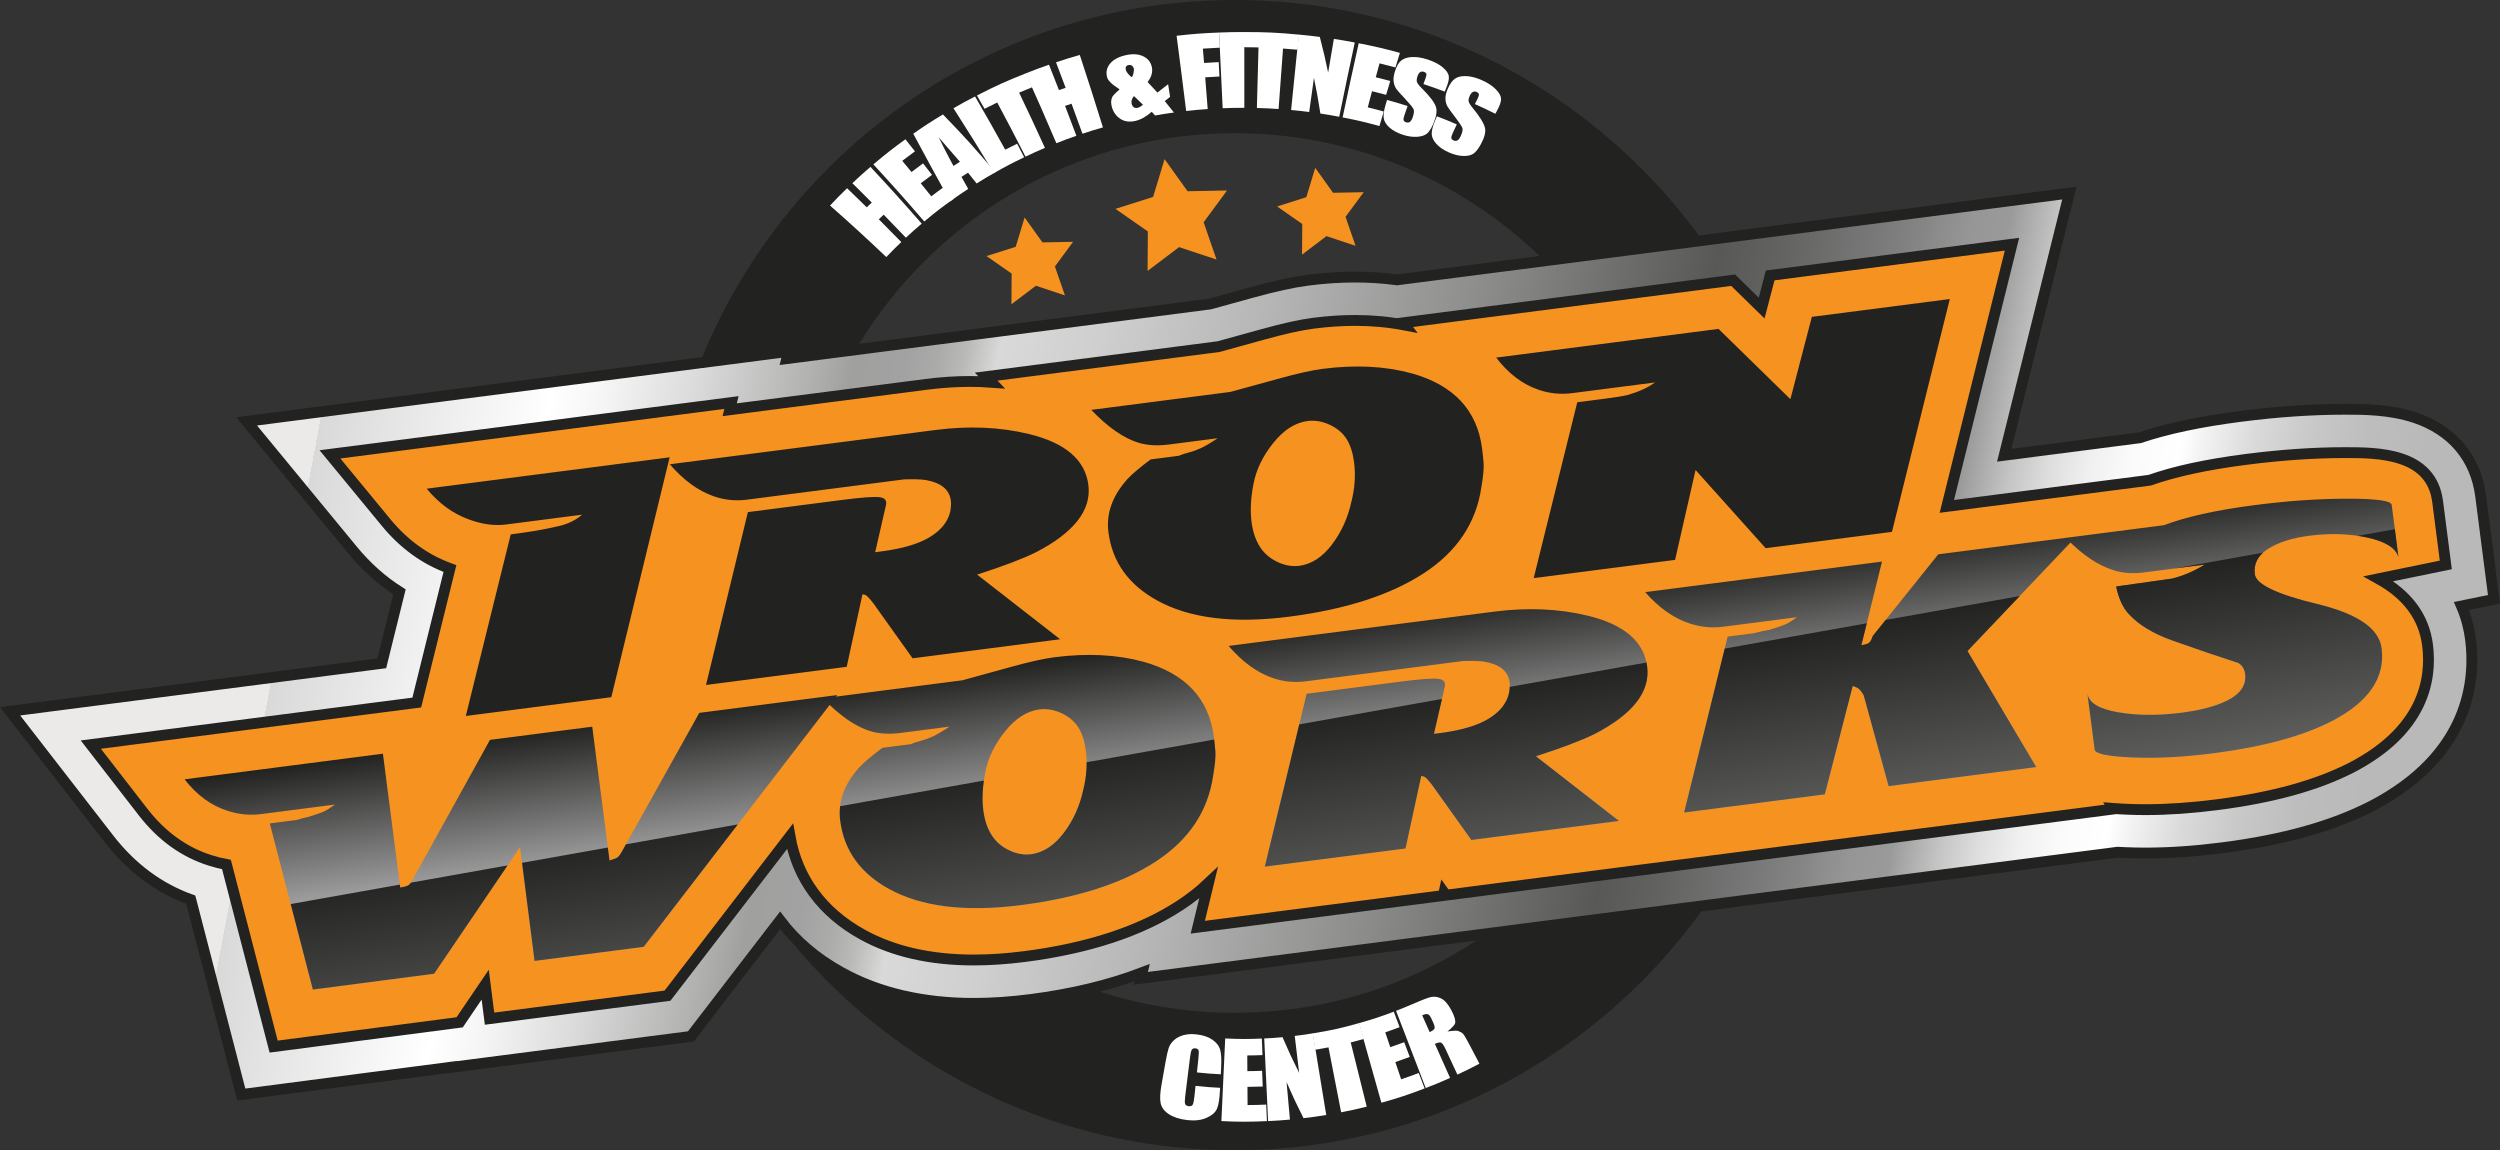 <?xml version="1.0" encoding="utf-8"?>
<!-- Generator: Adobe Illustrator 15.1.0, SVG Export Plug-In . SVG Version: 6.00 Build 0)  -->
<!DOCTYPE svg PUBLIC "-//W3C//DTD SVG 1.1//EN" "http://www.w3.org/Graphics/SVG/1.1/DTD/svg11.dtd">
<svg version="1.1" xmlns="http://www.w3.org/2000/svg" xmlns:xlink="http://www.w3.org/1999/xlink" x="0px" y="0px"
	 width="1346.402px" height="619.482px" viewBox="0 0 1346.402 619.482" enable-background="new 0 0 1346.402 619.482"
	 xml:space="preserve">
<rect x="0" y="0" width="1346.402" height="619.482" fill="#333333" stroke="none"/>
<g id="Layer_3" display="none">
	<rect x="-164.134" y="-83.518" display="inline" fill="#686868" width="1702" height="867"/>
</g>
<g id="Layer_1">
	<path fill="#222221" d="M664.939,0c-171.064,0-309.74,138.678-309.74,309.742c0,171.063,138.676,309.74,309.74,309.74
		c171.067,0,309.743-138.677,309.743-309.74C974.682,138.678,836.006,0,664.939,0z M664.939,545.444
		c-130.811,0-236.855-106.046-236.855-236.854c0-130.812,106.044-236.854,236.855-236.854
		c130.813,0,236.855,106.043,236.855,236.854C901.794,439.398,795.751,545.444,664.939,545.444z"/>
	<g>
		<polygon fill="#F59220" points="627.195,85.703 639.58,102.99 660.838,102.582 648.227,119.701 655.182,139.797 635.003,133.088 
			618.043,145.913 618.182,124.651 600.747,112.483 621.012,106.045 		"/>
		<polygon fill="#F59220" points="551.819,117.133 561.429,130.543 577.921,130.226 568.137,143.509 573.533,159.103 
			557.88,153.898 544.718,163.85 544.829,147.35 531.299,137.91 547.021,132.917 		"/>
		<polygon fill="#F59220" points="708.333,90.406 717.941,103.821 734.436,103.505 724.652,116.784 730.045,132.377 
			714.389,127.172 701.23,137.126 701.341,120.626 687.81,111.187 703.533,106.192 		"/>
	</g>
	<g>
		<g>
			<path fill="#FFFFFF" d="M657.468,578.575c-5.14-0.267-7.712-0.468-12.845-1.005c0.323-3.078,0.484-4.619,0.805-7.699
				c0.235-2.239,0.251-3.653,0.048-4.235c-0.202-0.581-0.744-0.924-1.629-1.024c-1.004-0.115-1.677,0.15-2.031,0.792
				c-0.354,0.638-0.67,2.076-0.948,4.315c-1.019,8.213-1.53,12.321-2.547,20.535c-0.268,2.151-0.29,3.568-0.065,4.263
				c0.224,0.692,0.873,1.104,1.944,1.226c1.027,0.118,1.735-0.137,2.122-0.764c0.385-0.624,0.708-2.156,0.961-4.587
				c0.233-2.23,0.347-3.345,0.58-5.573c5.288,0.554,7.932,0.764,13.223,1.038c-0.036,0.694-0.052,1.044-0.089,1.736
				c-0.239,4.606-0.792,7.853-1.679,9.731c-0.887,1.881-2.719,3.476-5.539,4.717c-2.823,1.238-6.268,1.665-10.267,1.21
				c-4.156-0.472-7.503-1.566-9.991-3.188c-2.485-1.622-3.95-3.601-4.432-5.892c-0.48-2.285-0.325-5.58,0.438-9.881
				c0.91-5.124,1.367-7.689,2.277-12.814c0.563-3.159,1.098-5.508,1.61-7.048c0.511-1.538,1.466-2.94,2.839-4.219
				c1.374-1.276,3.108-2.18,5.208-2.735c2.097-0.557,4.404-0.675,6.958-0.382c3.465,0.399,6.26,1.307,8.438,2.795
				c2.176,1.49,3.593,3.218,4.212,5.224c0.619,2.007,0.832,5.086,0.617,9.238C657.598,576.04,657.556,576.885,657.468,578.575z"/>
			<path fill="#FFFFFF" d="M659.846,559.272c7.895,0.366,11.847,0.374,19.72,0.055c0.142,3.563,0.216,5.342,0.362,8.907
				c-3.276,0.135-4.914,0.172-8.194,0.188c0.019,3.379,0.025,5.07,0.045,8.449c3.18-0.02,4.774-0.053,7.947-0.178
				c0.131,3.389,0.197,5.085,0.328,8.471c-3.282,0.127-4.93,0.162-8.221,0.182c0.025,3.918,0.034,5.876,0.059,9.794
				c4.014-0.025,6.022-0.071,10.029-0.251c0.157,3.564,0.238,5.343,0.396,8.904c-9.788,0.435-14.704,0.434-24.525-0.02
				C658.61,585.971,659.025,577.075,659.846,559.272z"/>
			<path fill="#FFFFFF" d="M707.054,556.524c2.88,17.586,4.316,26.376,7.199,43.96c-4.88,0.8-7.327,1.141-12.24,1.719
				c-3.861-7.702-5.687-11.586-9.12-19.41c0.729,8.07,1.093,12.104,1.82,20.169c-4.703,0.427-7.055,0.585-11.774,0.808
				c-0.829-17.799-1.243-26.702-2.07-44.502c3.943-0.182,5.915-0.314,9.846-0.669c3.355,7.752,5.146,11.602,8.959,19.228
				c-0.955-7.969-1.43-11.951-2.38-19.918C701.208,557.439,703.162,557.164,707.054,556.524z"/>
			<path fill="#FFFFFF" d="M732.064,550.965c0.97,3.431,1.454,5.144,2.422,8.579c-2.805,0.791-4.216,1.166-7.042,1.872
				c3.446,13.828,5.167,20.74,8.619,34.57c-5.481,1.367-8.238,1.979-13.775,3.059c-2.729-13.99-4.091-20.982-6.813-34.975
				c-2.847,0.557-4.274,0.812-7.135,1.279c-0.573-3.52-0.859-5.279-1.437-8.801C717.079,554.891,722.127,553.771,732.064,550.965z"
				/>
			<path fill="#FFFFFF" d="M731.894,551.013c7.586-2.135,11.342-3.363,18.737-6.162c1.26,3.336,1.889,5.002,3.148,8.338
				c-3.075,1.163-4.625,1.718-7.733,2.773c1.082,3.198,1.62,4.798,2.702,8c3.017-1.022,4.518-1.561,7.504-2.682
				c1.187,3.177,1.785,4.765,2.978,7.94c-3.089,1.158-4.642,1.711-7.761,2.769c1.258,3.711,1.886,5.567,3.143,9.278
				c3.808-1.289,5.697-1.973,9.462-3.41c1.269,3.332,1.909,5,3.178,8.329c-9.188,3.507-13.854,5.051-23.292,7.704
				C739.129,576.739,736.72,568.168,731.894,551.013z"/>
			<path fill="#FFFFFF" d="M751.857,544.385c3.136-1.205,4.691-1.839,7.783-3.162c5.156-2.202,8.671-3.679,10.649-4.177
				c1.981-0.497,3.922-0.27,5.851,0.687c1.933,0.953,3.799,3.092,5.567,6.455c1.613,3.068,2.273,5.353,1.966,6.854
				c-0.307,1.503-4.137,4.488-4.137,4.488c0.012,0.026,4.464-0.746,5.701-0.312c1.233,0.435,2.143,0.953,2.71,1.554
				c0.563,0.607,1.689,2.5,3.36,5.682c2.185,4.159,3.278,6.241,5.465,10.4c-4.701,2.472-7.084,3.647-11.882,5.877
				c-2.497-5.371-3.739-8.051-6.232-13.42c-1.006-2.165-1.83-3.412-2.456-3.749c-0.629-0.338-1.768-0.12-3.428,0.618
				c3.273,7.34,4.909,11.006,8.176,18.345c-5.194,2.315-7.818,3.401-13.113,5.438C761.445,569.326,758.248,561.019,751.857,544.385z
				 M765.928,546.799c1.61,3.619,2.421,5.428,4.033,9.047c1.313-0.586,2.155-1.175,2.53-1.74c0.376-0.566,0.146-1.738-0.681-3.52
				c-0.412-0.887-0.618-1.331-1.03-2.221c-0.595-1.281-1.229-2.004-1.901-2.182C768.207,546.01,767.224,546.22,765.928,546.799z"/>
		</g>
	</g>
	<g>
		<g>
			<g>
				<path fill="#FFFFFF" d="M468.795,89.876c11.281,12.109,16.805,18.226,27.607,30.572c-3.475,2.952-5.183,4.463-8.522,7.569
					c-4.741-4.988-7.13-7.469-11.957-12.411c-1.059,0.99-1.585,1.489-2.63,2.496c4.887,4.881,7.303,7.332,12.103,12.261
					c-3.298,3.153-4.91,4.767-8.063,8.071c-11.875-11.239-17.933-16.788-30.307-27.733c3.59-3.822,5.425-5.688,9.189-9.339
					c4.263,4.102,6.381,6.159,10.58,10.295c1.078-1.039,1.618-1.559,2.709-2.58c-4.148-4.189-6.238-6.271-10.45-10.425
					C462.87,95.052,464.815,93.295,468.795,89.876z"/>
				<path fill="#FFFFFF" d="M470.379,88.53c6.678-5.659,10.133-8.365,17.242-13.511c2.062,2.592,3.089,3.893,5.132,6.492
					c-2.771,2.001-4.143,3.02-6.848,5.104c2.006,2.407,3.002,3.609,4.991,6.024c2.468-1.896,3.719-2.826,6.241-4.651
					c1.93,2.477,2.892,3.717,4.806,6.198c-2.457,1.778-3.672,2.68-6.076,4.522c2.287,2.809,3.425,4.215,5.691,7.033
					c2.738-2.094,4.124-3.119,6.932-5.123c1.981,2.631,2.967,3.947,4.93,6.584c-6.444,4.59-9.578,7.01-15.642,12.083
					C487.055,106.869,481.58,100.715,470.379,88.53z"/>
				<path fill="#FFFFFF" d="M507.83,61.637c11.804,12.156,17.435,18.406,28.168,31.197c-4.067,2.303-6.081,3.496-10.036,5.976
					c-1.837-2.331-2.759-3.491-4.621-5.812c-1.419,0.896-2.125,1.35-3.53,2.27c1.451,2.583,2.174,3.872,3.622,6.453
					c-3.945,2.591-5.888,3.934-9.707,6.699c-8.025-14.461-12.012-21.742-19.883-36.399C498.088,67.668,501.295,65.589,507.83,61.637
					z M516.992,87.127c-3.138-3.527-11.461-13.207-11.461-13.207c-0.055,0.033,6.149,12.299,7.982,15.453
					C514.899,88.465,515.591,88.015,516.992,87.127z"/>
				<path fill="#FFFFFF" d="M525.127,51.953c6.618,11.421,9.866,17.148,16.238,28.647c2.554-1.312,3.841-1.946,6.431-3.192
					c1.517,2.918,2.272,4.376,3.773,7.297c-6.646,3.193-9.914,4.901-16.304,8.544c-8.503-14.056-12.855-21.045-21.765-34.956
					C518.088,55.658,520.416,54.389,525.127,51.953z"/>
				<path fill="#FFFFFF" d="M552.617,39.439c1.349,3.002,2.017,4.507,3.354,7.514c-2.863,1.135-4.285,1.721-7.113,2.926
					c5.668,11.879,8.451,17.831,13.902,29.766c-4.23,1.796-6.322,2.739-10.464,4.713c-5.967-11.695-9.01-17.524-15.212-29.149
					c-2.755,1.319-4.125,1.997-6.841,3.386c-1.627-2.869-2.449-4.305-4.094-7.168C536.467,46.142,541.778,43.738,552.617,39.439z"/>
				<path fill="#FFFFFF" d="M581.53,29.588c5.111,15.588,7.606,23.394,12.464,39.028c-4.441,1.268-6.647,1.952-11.023,3.404
					c-2.332-6.474-3.512-9.712-5.895-16.174c-1.397,0.466-2.093,0.704-3.483,1.185c2.47,6.434,3.694,9.65,6.112,16.096
					c-4.354,1.51-6.517,2.31-10.795,4.001c-6.43-15.083-9.727-22.608-16.48-37.612c4.958-1.972,7.464-2.907,12.516-4.667
					c2.164,5.464,3.238,8.198,5.365,13.669c1.437-0.498,2.15-0.742,3.594-1.224c-2.051-5.497-3.084-8.244-5.171-13.735
					C573.811,31.861,576.371,31.067,581.53,29.588z"/>
				<path fill="#FFFFFF" d="M629.101,45.374c0.427,2.722,0.637,4.083,1.06,6.806c-1.163,0.895-1.736,1.347-2.878,2.253
					c2.031,2.451,3.023,3.685,4.972,6.168c-4.092,0.556-6.132,0.874-10.194,1.584c-0.698-0.8-1.051-1.199-1.758-1.995
					c-3.026,2.662-5.976,4.318-8.977,4.967c-3.143,0.682-5.786,0.3-8-1.188c-2.214-1.485-3.724-3.544-4.48-6.219
					c-0.605-2.144-0.562-3.953,0.152-5.436c0.713-1.479,3.968-4.127,3.968-4.127c-0.054-0.383-5.788-3.291-6.682-6.475
					c-0.77-2.744-0.275-5.238,1.567-7.459c1.839-2.221,4.828-3.8,8.921-4.635c3.685-0.752,6.789-0.451,9.236,0.849
					c2.448,1.301,3.888,3.26,4.367,5.841c0.504,2.715-0.309,5.322-2.338,7.85c2.166,2.259,3.228,3.399,5.315,5.697
					C625.611,48.038,626.764,47.143,629.101,45.374z M615.554,56.387c-1.913-1.875-2.876-2.808-4.848-4.649
					c-1.155,1.409-1.569,2.767-1.26,4.062c0.223,0.932,0.61,1.583,1.152,1.96c0.541,0.374,1.228,0.476,2.071,0.302
					C613.567,57.876,614.523,57.318,615.554,56.387z M609.546,41.48c0.551-0.14,1.363-3.271,1.064-4.607
					c-0.128-0.578-0.445-1.066-0.954-1.466c-0.509-0.396-1.125-0.526-1.848-0.378c-0.663,0.135-1.123,0.422-1.376,0.854
					c-0.255,0.435-0.292,1.021-0.114,1.76C606.689,39.19,609.133,41.585,609.546,41.48z"/>
				<path fill="#FFFFFF" d="M633.666,19.271c9.114-1.026,13.704-1.375,22.896-1.749c0.159,3.264,0.241,4.893,0.399,8.157
					c-3.657,0.149-5.485,0.252-9.13,0.508c0.251,3.086,0.372,4.628,0.62,7.716c3.157-0.22,4.738-0.312,7.902-0.45
					c0.159,3.102,0.239,4.653,0.396,7.755c-3.072,0.134-4.606,0.225-7.672,0.438c0.544,6.838,0.814,10.251,1.345,17.087
					c-4.65,0.324-6.971,0.536-11.596,1.053C636.819,43.575,635.787,35.473,633.666,19.271z"/>
				<path fill="#FFFFFF" d="M670.133,17.255c0.014,16.324,0.018,24.486,0.016,40.81c-4.671-0.007-7.005,0.039-11.666,0.227
					c-0.748-16.307-1.135-24.458-1.935-40.766C661.976,17.305,664.693,17.248,670.133,17.255z"/>
				<path fill="#FFFFFF" d="M699.673,18.653c-0.34,3.25-0.504,4.877-0.842,8.129c-3.13-0.293-4.698-0.421-7.836-0.634
					c-0.973,13.023-1.456,19.532-2.402,32.557c-4.669-0.317-7.01-0.431-11.683-0.551c0.349-13.05,0.52-19.574,0.872-32.625
					c-3.126-0.082-4.688-0.103-7.812-0.104c-0.005-3.266-0.009-4.904-0.014-8.17C681.845,17.268,687.805,17.544,699.673,18.653z"/>
				<path fill="#FFFFFF" d="M729.63,22.884c-3.425,15.991-5.099,23.987-8.375,39.999c-4.043-0.767-6.074-1.109-10.14-1.722
					c-1.218-7.692-1.907-11.539-3.467-19.224c-1.04,7.354-1.548,11.025-2.569,18.379c-3.885-0.499-5.838-0.711-9.736-1.07
					c1.618-16.248,2.438-24.366,4.126-40.608c4.539,0.42,6.807,0.669,11.329,1.252c1.983,7.671,2.877,11.513,4.483,19.199
					c1.224-7.255,1.845-10.884,3.093-18.136C722.887,21.645,725.14,22.032,729.63,22.884z"/>
				<path fill="#FFFFFF" d="M731.748,23.292c8.938,1.759,13.382,2.797,22.181,5.192c-0.966,3.135-1.438,4.697-2.396,7.834
					c-3.425-0.932-5.133-1.369-8.579-2.2c-0.814,2.996-1.223,4.493-2.022,7.489c3.135,0.756,4.69,1.155,7.81,1.998
					c-0.896,2.983-1.335,4.474-2.224,7.459c-3.029-0.818-4.546-1.204-7.594-1.939c-0.925,3.477-1.391,5.214-2.303,8.693
					c3.46,0.833,5.184,1.276,8.616,2.219c-0.942,3.138-1.403,4.707-2.331,7.848c-7.866-2.156-11.84-3.089-19.827-4.654
					C726.468,47.244,728.197,39.259,731.748,23.292z"/>
				<path fill="#FFFFFF" d="M778.054,49.342c-4.547-1.724-6.839-2.543-11.452-4.078c0.423-1.141,0.636-1.713,1.06-2.854
					c0.495-1.328,0.657-2.224,0.492-2.688c-0.165-0.461-0.6-0.81-1.306-1.04c-0.763-0.249-1.434-0.19-1.999,0.176
					c-0.57,0.369-1.039,1.056-1.396,2.058c-0.458,1.286-0.571,2.337-0.382,3.117c0.188,0.772,1.078,1.946,2.646,3.499
					c4.502,4.458,6.956,7.869,7.637,10.051c0.68,2.182,0.216,5.128-1.33,8.836c-1.126,2.695-2.307,4.542-3.551,5.553
					c-1.242,1.008-3.059,1.567-5.435,1.707c-2.38,0.14-4.905-0.244-7.615-1.134c-2.986-0.979-5.374-2.273-7.184-3.931
					c-1.813-1.658-2.836-3.368-3.029-5.146c-0.192-1.781,0.146-4.147,1.028-7.084c0.31-1.026,0.453-1.538,0.763-2.564
					c4.452,1.221,6.678,1.873,11.082,3.272c-0.659,1.882-0.984,2.827-1.637,4.71c-0.507,1.449-0.68,2.431-0.523,2.938
					c0.155,0.506,0.616,0.886,1.377,1.135c0.763,0.248,1.426,0.175,1.988-0.224c0.563-0.4,1.039-1.112,1.417-2.14
					c0.832-2.258,1.011-3.881,0.532-4.811c-0.482-0.942-1.912-2.73-4.327-5.293c-2.425-2.574-4.067-4.37-4.819-5.41
					c-0.751-1.037-1.256-2.314-1.503-3.837c-0.248-1.519-0.061-3.327,0.574-5.401c0.917-2.997,2.074-5.061,3.486-6.172
					c1.406-1.106,3.343-1.746,5.805-1.872c2.452-0.128,5.262,0.302,8.362,1.308c3.384,1.097,6.095,2.517,8.108,4.186
					c2.017,1.672,3.127,3.289,3.35,4.825c0.223,1.534-0.319,3.806-1.59,6.808C778.433,48.44,778.307,48.744,778.054,49.342z"/>
				<path fill="#FFFFFF" d="M805.329,61.27c-4.357-2.176-6.567-3.218-11.012-5.21c0.545-1.091,0.825-1.64,1.37-2.731
					c0.636-1.271,0.893-2.141,0.772-2.621c-0.118-0.478-0.511-0.875-1.187-1.17c-0.738-0.326-1.415-0.331-2.022-0.022
					c-0.61,0.31-1.149,0.944-1.612,1.906c-0.593,1.231-0.817,2.269-0.711,3.066c0.105,0.788,0.876,2.043,2.279,3.747
					c4.021,4.885,6.117,8.522,6.568,10.762c0.452,2.241-0.317,5.131-2.24,8.666c-1.4,2.572-2.775,4.29-4.118,5.169
					c-1.345,0.881-3.212,1.252-5.603,1.152c-2.386-0.099-4.862-0.733-7.484-1.891c-2.879-1.271-5.131-2.794-6.772-4.625
					c-1.64-1.831-2.485-3.635-2.493-5.427c-0.008-1.793,0.578-4.11,1.766-6.945c0.414-0.989,0.614-1.484,1.033-2.475
					c4.317,1.656,6.459,2.527,10.707,4.359c-0.849,1.807-1.266,2.712-2.114,4.52c-0.649,1.393-0.93,2.354-0.825,2.875
					c0.104,0.521,0.525,0.943,1.261,1.268c0.733,0.324,1.408,0.314,2.008-0.026c0.598-0.341,1.142-1.007,1.624-1.992
					c1.062-2.167,1.417-3.756,1.037-4.728c-0.385-0.984-1.637-2.902-3.779-5.696c-2.152-2.804-3.596-4.761-4.234-5.865
					c-0.641-1.108-0.995-2.429-1.082-3.964c-0.088-1.534,0.281-3.312,1.137-5.317c1.233-2.89,2.614-4.825,4.144-5.79
					c1.526-0.962,3.524-1.401,5.992-1.283c2.467,0.119,5.219,0.821,8.207,2.133c3.264,1.434,5.806,3.111,7.646,4.979
					c1.839,1.865,2.766,3.588,2.826,5.136c0.061,1.551-0.723,3.756-2.305,6.618C805.795,60.416,805.643,60.7,805.329,61.27z"/>
			</g>
		</g>
	</g>
	<linearGradient id="SVGID_1_" gradientUnits="userSpaceOnUse" x1="165.995" y1="260.867" x2="1266.012" y2="467.892">
		<stop  offset="0" style="stop-color:#ECEAE8"/>
		<stop  offset="0" style="stop-color:#DDDDDC"/>
		<stop  offset="0" style="stop-color:#D9D9D9"/>
		<stop  offset="0.08" style="stop-color:#F5F5F5"/>
		<stop  offset="0.107" style="stop-color:#FFFFFF"/>
		<stop  offset="0.132" style="stop-color:#F5F5F5"/>
		<stop  offset="0.174" style="stop-color:#DBDBDB"/>
		<stop  offset="0.227" style="stop-color:#B2B2B1"/>
		<stop  offset="0.247" style="stop-color:#A0A09F"/>
		<stop  offset="0.272" style="stop-color:#A2A2A2"/>
		<stop  offset="0.287" style="stop-color:#ABABAA"/>
		<stop  offset="0.299" style="stop-color:#B9B9B8"/>
		<stop  offset="0.309" style="stop-color:#CDCDCC"/>
		<stop  offset="0.315" style="stop-color:#D9D9D9"/>
		<stop  offset="0.361" style="stop-color:#CFCFCF"/>
		<stop  offset="0.44" style="stop-color:#B5B5B5"/>
		<stop  offset="0.541" style="stop-color:#8B8B8A"/>
		<stop  offset="0.646" style="stop-color:#585857"/>
		<stop  offset="0.675" style="stop-color:#626261"/>
		<stop  offset="0.724" style="stop-color:#7B7B7B"/>
		<stop  offset="0.742" style="stop-color:#868686"/>
		<stop  offset="0.747" style="stop-color:#8B8B8B"/>
		<stop  offset="0.763" style="stop-color:#969696"/>
		<stop  offset="0.781" style="stop-color:#9A9A9A"/>
		<stop  offset="0.785" style="stop-color:#A2A2A2"/>
		<stop  offset="0.803" style="stop-color:#C3C3C3"/>
		<stop  offset="0.822" style="stop-color:#DEDEDE"/>
		<stop  offset="0.841" style="stop-color:#F0F0F0"/>
		<stop  offset="0.861" style="stop-color:#FBFBFB"/>
		<stop  offset="0.882" style="stop-color:#FFFFFF"/>
		<stop  offset="0.891" style="stop-color:#F4F4F4"/>
		<stop  offset="0.916" style="stop-color:#DADADA"/>
		<stop  offset="0.943" style="stop-color:#C8C8C8"/>
		<stop  offset="0.97" style="stop-color:#BDBDBD"/>
		<stop  offset="1" style="stop-color:#B9B9B9"/>
	</linearGradient>
	<path fill="url(#SVGID_1_)" stroke="#222221" stroke-width="5.84" stroke-miterlimit="10" d="M1325.649,326.364l17.51-3.594
		l-7.184-55.679c-2.644-20.467-15.243-35.454-35.479-42.195c-13.468-4.488-27.975-4.488-37.58-4.49
		c-17.602,0.002-36.535,1.295-56.268,3.845c-21.79,2.812-39.568,6.582-54.234,11.509l-73.019,9.425l35.095-141.213l-362.078,46.742
		c-7.361-0.995-14.942-1.499-22.635-1.499c-8.186,0-16.707,0.564-25.328,1.678c-8.086,1.043-18.115,3.24-30.661,6.717
		c-12.797,3.548-19.063,5.273-22.131,6.109l-169.441,21.876l-58.499,7.549l0.944-3.879l-291.846,37.675l57.171,69.424
		c7.442,9.04,15.857,16.526,25.15,22.397l-9.523,38.475L5.433,383.077l53.242,68.671c12.141,15.659,26.992,26.679,44.064,32.763
		l27.199,104.974l113.488-14.805l0.014,0.094l128.643-16.609l48.043-62.48c8.424,11.15,19.501,20.599,33.006,28.053
		c19.932,11.045,43.916,16.644,71.285,16.644c9.655,0,19.947-0.697,30.586-2.071c22.32-2.881,42.417-7.724,60.11-14.471
		l-0.739,3.047l526.072-67.91c1.489,0.08,2.873,0.143,4.111,0.199c3.551,0.157,7.24,0.235,10.961,0.235
		c12.875,0,26.891-0.966,41.662-2.873c32.635-4.215,58.791-11.535,80.094-22.443c52.879-27.479,56.066-68.05,53.26-89.788
		C1329.837,338.896,1328.393,332.742,1325.649,326.364z"/>
	<path fill="#F59220" stroke="#222221" stroke-width="5.84" stroke-miterlimit="10" d="M1280.988,311.688l36.229-7.439
		l-4.408-34.165c-3.399-26.316-32.499-26.32-49.889-26.321c-16.609,0.001-34.537,1.231-53.282,3.652
		c-21.353,2.754-38.331,6.424-51.872,11.204l-109.283,14.107l35.095-141.213l-130.229,16.813l-4.59,17.584l-15.354-15.011
		l-177.774,22.95l0.915,1.197c-8.542-1.644-17.506-2.475-26.768-2.475c-7.189,0-14.705,0.5-22.34,1.486
		c-6.971,0.898-15.936,2.881-27.411,6.061c-15.525,4.304-21.496,5.938-23.786,6.561l-125.147,16.154l2.896,3.023
		c-3.843-0.283-7.698-0.426-11.552-0.426c-7.604,0-15.49,0.521-23.443,1.547l-106.009,13.685l0.944-3.88l-216.232,27.915
		l30.321,36.817c9.542,11.588,21.027,19.867,34.121,24.605c0.057,0.021,0.115,0.042,0.172,0.063l-17.86,72.17L48.9,401.015
		l28.235,36.42c9.928,12.805,22.052,21.53,35.986,25.923c2.918,0.94,5.877,1.69,8.846,2.237l25.406,98.059l100.176-13.068
		l13.762-20.288l2.336,18.313l95.828-12.371l65.976-85.805c3.955,22.71,17.383,40.937,39,52.869
		c16.429,9.104,36.604,13.717,59.965,13.717c8.65,0,17.935-0.632,27.596-1.878c34.141-4.407,62.186-13.643,83.354-27.453
		c5.701-3.716,10.869-7.774,15.483-12.153l-5.775,23.834l132.266-17.075l0.347-1.593l1.011,1.417l359.604-46.421l-0.172-0.285
		c2.697,0.211,5.229,0.323,7.46,0.423c3.221,0.145,6.563,0.215,9.928,0.215c11.872,0,24.883-0.902,38.67-2.68
		c29.921-3.865,53.563-10.404,72.315-20.004c38.258-19.883,43.339-46.904,40.864-66.072
		C1305.427,332.261,1296.578,320.34,1280.988,311.688z"/>
	<g>
		<defs>
			<path id="SVGID_2_" d="M360.648,246.295l-31.424,129.189L250.863,385.6l24.204-97.795c4.186-0.541,8.31-1.132,12.359-1.783
				s8.566-1.545,13.557-2.697c4.982-1.146,9.167-3.197,12.545-6.144l-41.027,5.296c-6.162,0.795-12.791-0.102-19.891-2.693
				c-8.672-3.139-16.279-8.67-22.809-16.598L360.648,246.295z M474.659,296.962c11.332-1.465,20.02-4.021,26.062-7.684
				c6.041-3.659,9.711-8.208,11.018-13.637c0.454-2.314,0.568-4.329,0.344-6.058c-0.76-5.914-5.247-9.594-13.445-11.041
				c-2.563-0.421-6.461-0.537-11.7-0.368l-84.644,10.929c-6.16,0.796-12.126,0.189-17.896-1.826
				c-8.398-2.919-16.278-8.667-23.646-17.237l143.042-18.465c17.985-2.323,34.741-1.606,50.257,2.151
				c19.647,4.734,30.354,13.873,32.101,27.425c1.748,13.55-7.713,25.675-28.375,36.354c-6.834,3.387-17.34,7.376-31.527,11.961
				l44.706,34.813l-79.468,10.259l-21.109-29.591c-2.108-2.734-3.553-4.24-4.336-4.514c-0.789-0.273-1.313-0.395-1.554-0.363
				l-8.485,39.049l-75.773,9.781l22.554-93.097l51.009-6.586c10.349-1.336,16.985-1.817,19.917-1.442
				c2.927,0.373,4.059,1.86,3.395,4.448l-5.775,25.167C472.562,297.233,473.671,297.087,474.659,296.962z M797.844,262.17
				c-2.761,19.346-13.103,34.852-31.006,46.53c-17.91,11.685-42.016,19.475-72.325,23.387c-30.065,3.883-53.865,0.966-71.401-8.748
				c-15.372-8.489-24.093-20.72-26.153-36.673c-1.299-10.065,2.102-19.608,10.208-28.641c2.641-2.836,6.816-6.369,12.534-10.6
				c0.74-0.097,1.787-0.231,3.142-0.406c1.352-0.174,2.645-0.341,3.884-0.5l4.435-0.572c1.23-0.162,2.461-0.32,3.698-0.479
				c1.654-0.714,3.521-1.329,5.584-1.849c2.059-0.51,4.21-1.295,6.461-2.336c2.245-1.041,5.212-2.797,8.899-5.282l-26.239,3.388
				c-6.165,0.793-11.586,0.496-16.281-0.905c-8.082-2.462-16.614-8.378-25.586-17.742l75.032-9.687
				c0.244-0.03,8.837-2.391,25.767-7.082c10.157-2.815,18.07-4.588,23.738-5.318c17.744-2.294,33.752-1.484,48.036,2.415
				c22.614,6.324,35.251,19.807,37.915,40.448c0.318,2.459,0.586,5.043,0.816,7.764C799.223,251.998,798.839,256.3,797.844,262.17z
				 M727.845,270.066c1.818-7.216,2.289-14.257,1.404-21.125c-0.666-5.152-2.023-9.337-4.069-12.564
				c-2.044-3.222-5.06-5.762-9.06-7.617c-3.994-1.853-7.97-2.523-11.908-2.015c-6.656,0.858-12.789,4.767-18.402,11.729
				c-5.621,6.958-9.184,14.273-10.696,21.949c-1.515,7.676-1.875,14.575-1.084,20.7c0.728,5.643,2.398,10.354,5.018,14.125
				c2.614,3.78,6.42,6.594,11.422,8.438c3.148,1.092,6.201,1.444,9.156,1.063c6.653-0.856,12.548-4.671,17.689-11.443
				C722.453,286.535,725.964,278.79,727.845,270.066z M925.529,177.129l38.705,37.845l11.565-44.333l74.292-9.594l-31.16,125.4
				l-68.01,8.783l-37.754-42.102l-11.037,48.398l-76.143,9.831l23.471-94.722c2.957-0.383,7.639-0.984,14.049-1.813
				c6.4-0.828,10.701-1.505,12.887-2.041c6.279-1.807,11.246-4.084,14.904-6.81l-44.354,5.727c-6.411,0.829-12.5,0.238-18.268-1.776
				c-8.638-2.889-16.276-8.668-22.904-17.336L925.529,177.129z M206.226,405.92l9.305,72.078c1.229-0.161,2.443-0.438,3.647-0.852
				c1.2-0.399,2.287-1.664,3.267-3.802l41.44-74.868l55.072-7.108l9.308,72.077c1.197-0.402,2.339-0.804,3.413-1.195
				c1.079-0.384,2.117-1.523,3.13-3.409l41.812-74.917l74.292-9.592L346.665,509.919l-58.773,7.587l-7.822-61.303L233.805,524.4
				l-65.316,8.521l-23.179-89.448c1.971-0.258,3.569-0.463,4.804-0.623c3.201-0.412,6.404-0.825,9.609-1.238
				c2.895-0.875,4.835-1.376,5.82-1.506c4.339-1.311,7.277-2.311,8.817-3.016c1.539-0.697,3.565-1.964,6.085-3.794l-39.917,5.155
				c-5.913,0.763-11.88,0.176-17.891-1.76c-8.88-2.801-16.628-8.457-23.234-16.982L206.226,405.92z M653.393,417.503
				c-2.764,19.344-13.102,34.854-31.009,46.527c-17.908,11.685-42.015,19.477-72.322,23.389c-30.068,3.885-53.867,0.966-71.4-8.749
				c-15.379-8.486-24.095-20.717-26.158-36.673c-1.294-10.062,2.103-19.606,10.208-28.639c2.641-2.835,6.818-6.371,12.535-10.603
				c0.738-0.095,1.785-0.229,3.144-0.405c1.352-0.173,2.643-0.342,3.88-0.5l4.437-0.573c1.229-0.16,2.461-0.317,3.695-0.475
				c1.66-0.715,3.521-1.33,5.587-1.852c2.061-0.512,4.211-1.295,6.461-2.338c2.244-1.04,5.21-2.795,8.903-5.28l-26.246,3.39
				c-6.164,0.793-11.584,0.495-16.277-0.907c-8.084-2.462-16.617-8.378-25.587-17.74l75.036-9.687
				c0.24-0.032,8.831-2.392,25.762-7.084c10.159-2.815,18.069-4.59,23.741-5.32c17.742-2.289,33.753-1.478,48.034,2.418
				c22.614,6.323,35.254,19.809,37.917,40.446c0.315,2.46,0.585,5.046,0.814,7.763C654.765,407.332,654.387,411.632,653.393,417.503
				z M583.388,425.399c1.824-7.216,2.292-14.258,1.407-21.126c-0.664-5.152-2.019-9.335-4.064-12.563
				c-2.051-3.224-5.066-5.761-9.063-7.619c-3.998-1.851-7.971-2.524-11.91-2.013c-6.654,0.857-12.788,4.768-18.404,11.727
				c-5.616,6.961-9.181,14.273-10.691,21.951c-1.515,7.676-1.878,14.574-1.085,20.701c0.726,5.643,2.398,10.354,5.018,14.124
				c2.613,3.779,6.422,6.593,11.423,8.438c3.148,1.09,6.198,1.439,9.154,1.061c6.655-0.859,12.551-4.673,17.688-11.443
				C578,441.867,581.507,434.12,583.388,425.399z M775.595,394.798c11.33-1.461,20.02-4.023,26.063-7.687
				c6.039-3.656,9.707-8.206,11.017-13.636c0.45-2.311,0.568-4.33,0.344-6.057c-0.762-5.912-5.25-9.59-13.45-11.036
				c-2.559-0.425-6.458-0.545-11.696-0.371l-84.642,10.925c-6.164,0.799-12.131,0.192-17.897-1.821
				c-8.397-2.919-16.281-8.667-23.645-17.239l143.044-18.47c17.983-2.32,34.737-1.601,50.253,2.158
				c19.648,4.731,30.354,13.873,32.104,27.42c1.748,13.557-7.714,25.675-28.377,36.357c-6.832,3.391-17.337,7.377-31.524,11.96
				l44.702,34.817l-79.471,10.254l-21.104-29.588c-2.108-2.735-3.553-4.243-4.341-4.516c-0.786-0.275-1.306-0.396-1.55-0.364
				l-8.485,39.05l-75.773,9.778l22.555-93.098l51.008-6.583c10.35-1.338,16.985-1.815,19.916-1.442
				c2.923,0.371,4.055,1.859,3.393,4.446l-5.77,25.171C773.498,395.067,774.607,394.927,775.595,394.798z M1013.566,302.451
				l-11.1,45.022c0.982-0.129,2.077-0.39,3.281-0.8c1.197-0.4,2.145-1.781,2.844-4.127l35.284-44.011l74.294-9.59l-58.551,61.671
				l37.003,62.486l-79.473,10.258l-13.466-48.989c-1.271-2.093-2.383-3.387-3.32-3.892c-0.943-0.504-1.797-0.831-2.568-0.986
				l-15.021,58.308l-75.772,9.779l23.471-94.718c2.221-0.289,3.939-0.512,5.176-0.671c2.955-0.379,5.914-0.762,8.869-1.144
				c4.127-1.029,6.928-1.645,8.408-1.835c4.336-1.315,7.276-2.314,8.814-3.015c1.538-0.698,3.564-1.965,6.09-3.793l-39.918,5.148
				c-5.918,0.768-11.879,0.182-17.893-1.756c-8.63-2.832-16.626-8.461-23.972-16.888L1013.566,302.451z M1128.095,403.685
				l-3.901-30.217c0.639,4.936,6.079,8.3,16.336,10.108c10.249,1.81,21.786,1.883,34.602,0.229
				c10.098-1.307,18.214-3.473,24.336-6.506c6.12-3.034,9.373-6.94,9.759-11.73c0.232-4.015-1.012-6.841-3.724-8.489
				c-10.985-3.562-22.909-7.629-35.774-12.205c-10.24-3.661-17.992-8.391-23.252-14.195c-3.188-3.324-5.454-8.265-6.799-14.823
				l30.263-4.281c6.063-1.537,11.88-4.034,17.442-7.513l-32.896,4.245c-5.671,0.734-10.847,0.402-15.536-0.998
				c-8.855-2.615-17.631-8.495-26.326-17.647l52.855-6.823c11.938-4.545,28.258-8.157,48.957-10.829
				c17.74-2.29,34.376-3.433,49.91-3.436c15.529,0.003,23.439,1.104,23.726,3.324l3.624,28.091
				c-1.371-4.831-6.895-8.317-16.564-10.449c-9.67-2.133-20.176-2.47-31.506-1.007c-9.12,1.179-16.459,3.512-22.021,6.996
				c-5.561,3.48-7.977,8.068-7.244,13.751c0.703,5.439,11.914,10.781,33.635,16.018c21.717,5.243,33.266,13.184,34.639,23.809
				c2.042,15.826-6.916,28.923-26.87,39.291c-15.747,8.063-36.922,13.813-63.531,17.251c-16.267,2.1-30.952,2.855-44.049,2.276
				C1135.081,407.333,1128.386,405.926,1128.095,403.685z"/>
		</defs>
		<clipPath id="SVGID_3_">
			<use xlink:href="#SVGID_2_"  overflow="visible"/>
		</clipPath>
		<linearGradient id="SVGID_4_" gradientUnits="userSpaceOnUse" x1="658.303" y1="123.746" x2="765.977" y2="889.887">
			<stop  offset="0.279" style="stop-color:#222221"/>
			<stop  offset="0.376" style="stop-color:#A0A0A0"/>
		</linearGradient>
		<polygon clip-path="url(#SVGID_3_)" fill="url(#SVGID_4_)" points="1363.566,805.9 153.082,955.438 60.714,207.731 
			1271.198,58.195 		"/>
		
			<linearGradient id="SVGID_5_" gradientUnits="userSpaceOnUse" x1="735.66" y1="388.806" x2="735.222" y2="516.297" gradientTransform="matrix(0.967 -0.172 0.337 1.889 -150.653 -220.665)">
			<stop  offset="0" style="stop-color:#222221"/>
			<stop  offset="1" style="stop-color:#B0B0AF"/>
		</linearGradient>
		<polygon clip-path="url(#SVGID_3_)" fill="url(#SVGID_5_)" points="1365.611,511.265 101.606,736.436 60.208,504.046 
			1324.212,278.875 		"/>
	</g>
</g>
<g id="Guides_For_Artboard">
</g>
</svg>
